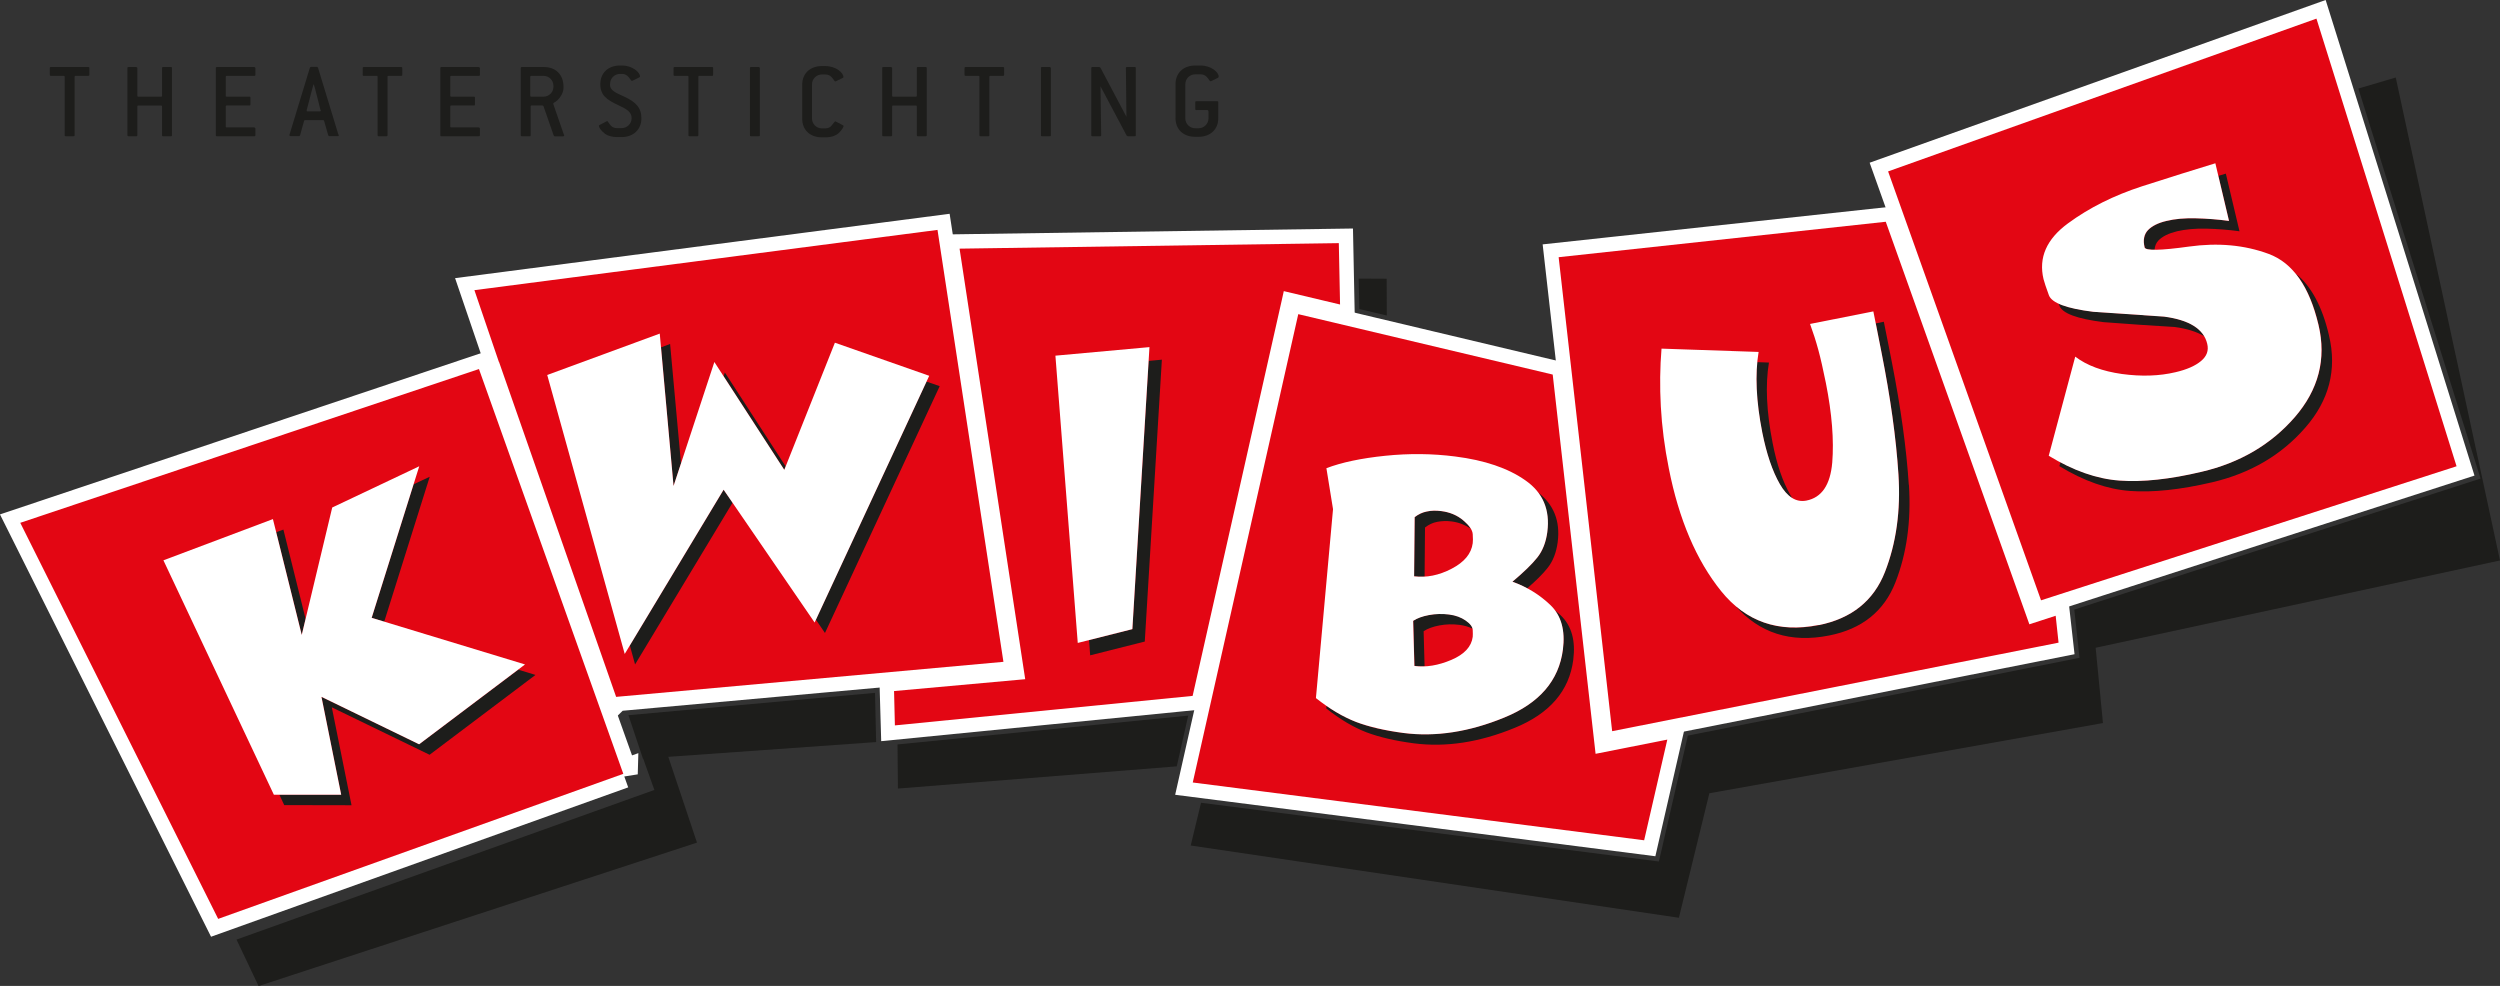 <?xml version="1.0" encoding="UTF-8"?> <svg xmlns="http://www.w3.org/2000/svg" id="Laag_2" viewBox="0 0 181.28 71.49"><rect x="0" y="0" width="181.28" height="71.49" fill="#333333" stroke="none"/><defs><style> .cls-1 { stroke: #fff; stroke-width: 2.09px; } .cls-1, .cls-2 { fill: #fff; } .cls-3 { fill: #1d1d1b; } .cls-4 { fill: #e30613; } </style></defs><g id="Laag_1-2" data-name="Laag_1"><g><path class="cls-1" d="M147.15,45.26l-10.41-29.18c-9.42,1.02-22.86,2.48-23.72,2.57.15,1.3,3.73,32.96,3.88,34.37,1.39-.27,31.19-6.19,32.37-6.42-.02-.16-.09-.86-.21-1.95l-1.91.62Z"></path><path class="cls-1" d="M92.94,21.79l.15-.68,4.08.97c-.04-1.77-.07-3.3-.09-4.45l-27.5.4,4.76,31.22-9.51.86c.03,1.42.05,2.28.06,2.49.85-.08,12.42-1.23,21.59-2.14l6.46-28.67Z"></path><path class="cls-1" d="M44.68,50.54l-8.5-24.31v.03s-1.78-5.22-1.78-5.22l33.58-4.37c1.12,7.36,4.6,30.15,4.78,31.32-1.04.09-19.05,1.72-28.07,2.54Z"></path><path class="cls-1" d="M45.2,56.12c-.38-1.07-8.18-22.95-10.47-29.36L1.47,37.91c2.36,4.73,13.87,27.77,14.35,28.72,1.09-.39,28.15-10.08,29.38-10.52Z"></path><path class="cls-1" d="M115.7,54.67l-3.11-27.51c-8.42-2-17.75-4.21-18.45-4.38-.29,1.29-7.33,32.56-7.65,33.96,1.42.18,31.56,4.04,32.73,4.19.08-.36.77-3.33,1.68-7.3l-5.2,1.03Z"></path><path class="cls-1" d="M167.97,1.35c.41,1.29,9.78,31.22,10.16,32.46-1.23.4-28.93,9.33-30.13,9.72-.43-1.19-10.65-29.88-11.09-31.1,1.23-.44,29.78-10.62,31.06-11.08Z"></path></g><path class="cls-4" d="M147.15,45.26l-10.41-29.18c-9.42,1.02-22.86,2.48-23.72,2.57.15,1.3,3.73,32.96,3.88,34.37,1.39-.27,31.19-6.19,32.37-6.42-.02-.16-.09-.86-.21-1.95l-1.91.62Z"></path><path class="cls-4" d="M92.94,21.79l.15-.68,4.08.97c-.04-1.77-.07-3.3-.09-4.45l-27.5.4,4.76,31.22-9.51.86c.03,1.42.05,2.28.06,2.49.85-.08,12.42-1.23,21.59-2.14l6.46-28.67Z"></path><path class="cls-4" d="M44.68,50.54l-8.5-24.31v.03s-1.78-5.22-1.78-5.22l33.58-4.37c1.12,7.36,4.6,30.15,4.78,31.32-1.04.09-19.05,1.72-28.07,2.54Z"></path><path class="cls-4" d="M45.2,56.12c-.38-1.07-8.18-22.95-10.47-29.36L1.47,37.91c2.36,4.73,13.87,27.77,14.35,28.72,1.09-.39,28.15-10.08,29.38-10.52Z"></path><polygon class="cls-3" points="98.57 22.41 98.52 20.2 100.55 20.21 100.56 22.88 98.57 22.41"></polygon><polygon class="cls-3" points="86.16 51.89 65.08 53.98 65.11 57.18 85.33 55.57 86.16 51.89"></polygon><polygon class="cls-3" points="181.28 40.64 173.72 5.62 173.01 5.83 171.01 6.42 179.87 34.7 150.41 44.2 150.79 47.7 122.39 53.34 120.29 62.47 87.09 58.21 86.34 61.31 121.74 66.55 123.95 57.52 152.49 52.43 151.96 46.97 181.28 40.64"></polygon><path class="cls-3" d="M6.41,5.5h-.92c-.06,0-.08.02-.08.08v4.22c0,.06-.02.08-.08.08h-.56c-.06,0-.08-.02-.08-.08v-4.22c0-.06-.02-.08-.08-.08h-.92c-.06,0-.08-.02-.08-.08v-.48c0-.06.02-.08.08-.08h2.71c.06,0,.08.02.08.08v.48c0,.06-.02.08-.08.08Z"></path><path class="cls-3" d="M12.39,9.88h-.56c-.06,0-.08-.02-.08-.08v-2.07c0-.06-.03-.08-.08-.08h-1.63c-.06,0-.08.02-.08.08v2.07c0,.06-.02.08-.08.08h-.56c-.05,0-.08-.02-.08-.08v-4.86c0-.06.02-.08.08-.08h.56s.08.02.08.08v1.99c0,.06.02.08.08.08h1.63c.06,0,.08-.02.08-.08v-1.99c0-.06.02-.08.08-.08h.56c.06,0,.08.02.08.08v4.86c0,.06-.02.08-.08.08Z"></path><path class="cls-3" d="M18.44,9.88h-2.71c-.06,0-.08-.02-.08-.08v-4.86c0-.06.02-.08.08-.08h2.71s.08.02.08.08v.48c0,.06-.02.08-.08.08h-1.99c-.06,0-.08.02-.08.08v1.35c0,.06.02.08.08.08h1.63c.06,0,.08.02.08.08v.48c0,.06-.02.08-.08.08h-1.63c-.06,0-.08.02-.08.08v1.43c0,.06.02.08.08.08h1.99s.08.02.08.08v.48c0,.06-.02.08-.08.08Z"></path><path class="cls-3" d="M23.26,7.98s0,.02,0,.03c0,.05-.03.07-.09.07h-.84c-.06,0-.09-.02-.09-.07,0,0,0-.02,0-.03l.39-1.49.1-.36h.03c.04.15.07.27.1.35l.38,1.5ZM24.54,9.77l-1.48-4.86s-.04-.06-.08-.06h-.43s-.07.02-.08.06l-1.48,4.86s0,.02,0,.03c0,.05.03.07.09.07h.6s.07-.02.08-.06l.29-1.05s.03-.05.08-.05h1.29s.07,0,.08.05l.3,1.05s.04.06.08.06h.6c.06,0,.09-.02.09-.07,0,0,0-.02,0-.03Z"></path><path class="cls-3" d="M29.1,5.5h-.92c-.06,0-.08.02-.08.08v4.22c0,.06-.02.08-.08.08h-.56c-.06,0-.08-.02-.08-.08v-4.22c0-.06-.02-.08-.08-.08h-.92c-.06,0-.08-.02-.08-.08v-.48c0-.06.02-.08.08-.08h2.71c.06,0,.08.02.08.08v.48c0,.06-.02.08-.08.08Z"></path><path class="cls-3" d="M34.72,9.88h-2.71c-.06,0-.08-.02-.08-.08v-4.86c0-.06.02-.08.08-.08h2.71s.08.02.08.08v.48c0,.06-.02.08-.08.08h-1.99c-.06,0-.08.02-.08.08v1.35c0,.06.02.08.08.08h1.63c.06,0,.08.02.08.08v.48c0,.06-.02.08-.08.08h-1.63c-.06,0-.08.02-.08.08v1.43c0,.06.02.08.08.08h1.99s.08.02.08.08v.48c0,.06-.02.08-.08.08Z"></path><path class="cls-3" d="M40.13,6.29c0,.4-.32.72-.72.72h-.88c-.06,0-.08-.02-.08-.08v-1.35c0-.06.02-.08.08-.08h.88c.4,0,.72.32.72.72v.08ZM40.89,9.77l-.77-2.23s0-.02,0-.02c0-.08.14-.1.29-.24.3-.29.45-.63.45-.91v-.08c0-.88-.56-1.43-1.43-1.43h-1.59c-.06,0-.08.02-.08.08v4.86c0,.06.02.08.08.08h.56c.06,0,.08-.02.08-.08v-2.07c0-.06.02-.08.08-.08h.79l.06.05.74,2.13.07.06h.61s.08-.02.08-.06c0-.02,0-.02,0-.04Z"></path><path class="cls-3" d="M44.23,6.13c0,.43.39.58,1.04.88.84.39,1.24.8,1.24,1.58s-.57,1.35-1.43,1.35h-.33c-.38,0-.69-.1-.87-.23-.31-.24-.45-.46-.45-.59,0-.02.02-.04.05-.06l.5-.26s.03-.02.04-.02c.03,0,.05.02.07.06.18.25.29.45.66.45h.33c.39,0,.72-.32.72-.72,0-.45-.34-.65-.96-.94-.85-.4-1.31-.72-1.31-1.53s.57-1.35,1.43-1.35h.13c.78,0,1.32.5,1.32.8,0,.02-.02.05-.05.06l-.51.25s-.03,0-.04,0c-.03,0-.04-.02-.06-.05-.18-.25-.32-.45-.66-.45h-.13c-.39,0-.72.31-.72.72Z"></path><path class="cls-3" d="M51.64,5.5h-.92c-.06,0-.08.02-.08.08v4.22c0,.06-.02.08-.08.08h-.56c-.06,0-.08-.02-.08-.08v-4.22c0-.06-.02-.08-.08-.08h-.92c-.06,0-.08-.02-.08-.08v-.48c0-.06.02-.08.08-.08h2.71c.06,0,.08.02.08.08v.48c0,.06-.02.08-.08.08Z"></path><path class="cls-3" d="M55.02,9.88h-.56c-.06,0-.08-.02-.08-.08v-4.86c0-.06.02-.08.08-.08h.56s.08.02.08.08v4.86c0,.06-.02.08-.08.08Z"></path><path class="cls-3" d="M61.17,9.14c0,.06-.1.26-.33.49-.24.22-.57.33-1,.33h-.24c-.87,0-1.43-.54-1.43-1.35v-2.47c0-.81.57-1.35,1.43-1.35h.24c.78,0,1.32.49,1.32.8,0,.02-.02.05-.05.06l-.51.25s-.03,0-.04,0c-.03,0-.04-.02-.06-.05-.18-.25-.32-.45-.66-.45h-.24c-.4,0-.72.32-.72.72v2.47c0,.4.32.72.72.72h.24c.19,0,.36-.08.43-.17.18-.21.25-.34.3-.34.02,0,.03,0,.05.02l.5.26s.05.03.05.06Z"></path><path class="cls-3" d="M67.12,9.88h-.56c-.06,0-.08-.02-.08-.08v-2.07c0-.06-.03-.08-.08-.08h-1.63c-.06,0-.08.02-.08.08v2.07c0,.06-.02.08-.08.08h-.56c-.06,0-.08-.02-.08-.08v-4.86c0-.06.02-.08.08-.08h.56s.08.02.08.08v1.99c0,.06.02.08.08.08h1.63c.06,0,.08-.02.08-.08v-1.99c0-.06.02-.08.08-.08h.56c.06,0,.08.02.08.08v4.86c0,.06-.02.08-.08.08Z"></path><path class="cls-3" d="M72.74,5.5h-.92c-.06,0-.08.02-.08.08v4.22c0,.06-.02.08-.08.08h-.56c-.06,0-.08-.02-.08-.08v-4.22c0-.06-.02-.08-.08-.08h-.92c-.06,0-.08-.02-.08-.08v-.48c0-.06.02-.08.08-.08h2.71c.06,0,.08.02.08.08v.48c0,.06-.02.08-.08.08Z"></path><path class="cls-3" d="M76.12,9.88h-.56c-.06,0-.08-.02-.08-.08v-4.86c0-.06.02-.08.08-.08h.56s.08.02.08.08v4.86c0,.06-.02.08-.08.08Z"></path><path class="cls-3" d="M82.28,9.88h-.51l-.07-.04-1.9-3.58.05,3.54c0,.06-.02.08-.08.08h-.56c-.06,0-.08-.02-.08-.08v-4.86c0-.06.02-.08.08-.08h.51l.07.04,1.89,3.57-.04-3.53c0-.06.02-.08.08-.08h.56c.06,0,.08.02.08.08v4.86c0,.06-.02.08-.08.08Z"></path><path class="cls-3" d="M88.37,5.58s-.02.05-.05.06l-.51.25s-.03,0-.04,0c-.03,0-.04-.02-.06-.05-.18-.25-.32-.45-.66-.45h-.38c-.4,0-.72.32-.72.72v2.47c0,.4.32.72.72.72h.24c.4,0,.72-.32.72-.72v-.52s-.03-.08-.08-.08h-.8c-.05,0-.08-.02-.08-.08v-.48c0-.06.02-.08.08-.08h1.51c.06,0,.08.02.08.08v1.15c0,.81-.57,1.35-1.43,1.35h-.24c-.87,0-1.43-.54-1.43-1.35v-2.47c0-.81.57-1.35,1.43-1.35h.38c.78,0,1.32.49,1.32.8Z"></path><g><polygon class="cls-3" points="56.87 34.07 56.97 33.82 52.56 27.01 52.47 27.28 56.87 34.07"></polygon><polygon class="cls-3" points="48.84 35.24 49.38 33.6 48.59 24.94 47.93 25.19 48.84 35.24"></polygon><polygon class="cls-3" points="52.47 35.51 45.67 46.8 46.05 48.18 53.12 36.45 52.47 35.51"></polygon><polygon class="cls-3" points="67.18 27.67 59.16 44.93 59.82 45.9 68.14 28 67.18 27.67"></polygon></g><g><polygon class="cls-3" points="38.83 48.94 37.58 48.56 30.39 53.97 23.31 50.53 24.74 57.63 20.26 57.63 20.61 58.38 25.49 58.39 24.06 51.29 31.15 54.73 38.83 48.94"></polygon><polygon class="cls-3" points="26.95 44.8 27.86 45.08 31.16 34.57 29.99 35.12 26.95 44.8"></polygon><polygon class="cls-3" points="21.88 46.04 22.16 44.88 20.55 38.4 20.03 38.59 21.88 46.04"></polygon></g><polygon class="cls-2" points="19.86 57.63 11.85 40.63 19.79 37.64 21.88 46.04 24.09 36.8 30.4 33.81 26.95 44.8 38.07 48.18 30.39 53.97 23.31 50.53 24.74 57.63 19.86 57.63"></polygon><polygon class="cls-3" points="83.29 26.17 82.11 45.62 78.97 46.41 79.05 47.52 83.01 46.52 84.25 26.08 83.29 26.17"></polygon><polygon class="cls-2" points="45.3 47.42 39.68 27.19 47.84 24.19 48.84 35.24 51.8 26.25 56.87 34.07 60.54 24.85 67.38 27.25 59.07 45.14 52.47 35.51 45.3 47.42"></polygon><polygon class="cls-2" points="82.11 45.62 78.15 46.62 76.53 25.79 83.35 25.17 82.11 45.62"></polygon><path class="cls-4" d="M115.7,54.67l-3.11-27.51c-8.42-2-17.75-4.21-18.45-4.38-.29,1.29-7.33,32.56-7.65,33.96,1.42.18,31.56,4.04,32.73,4.19.08-.36.77-3.33,1.68-7.3l-5.2,1.03Z"></path><g><path class="cls-3" d="M112.2,38.57c-.1.75-.34,1.38-.73,1.86-.39.49-.99,1.07-1.8,1.75.38.14.73.3,1.07.48.65-.56,1.15-1.06,1.48-1.48.39-.49.63-1.11.73-1.86.2-1.53-.28-2.73-1.42-3.61.58.77.81,1.72.66,2.85Z"></path><path class="cls-3" d="M106.1,37.73c-.44-.37-.97-.59-1.59-.67-.38-.05-.73-.04-1.05.03-.32.07-.61.2-.88.41l-.04,4.29c.25.03.51.04.76.02l.03-3.56c.27-.21.56-.35.88-.41.32-.06.67-.08,1.05-.03.53.07.98.25,1.38.52-.11-.19-.29-.39-.55-.6Z"></path><path class="cls-3" d="M103.3,48.32l-.07-2.55c.29-.19.67-.33,1.15-.42.48-.09.96-.1,1.45-.04.36.05.68.14.95.28-.04-.2-.2-.4-.49-.6-.33-.23-.73-.38-1.21-.44-.48-.06-.96-.05-1.45.04-.48.08-.87.22-1.15.42l.09,3.27c.24.03.49.04.73.03Z"></path><path class="cls-3" d="M113.18,44.63c-.13-.13-.28-.25-.42-.36.52.72.72,1.66.57,2.83-.29,2.25-1.71,3.89-4.25,4.93-2.55,1.04-4.98,1.41-7.31,1.12-1.36-.17-2.51-.44-3.44-.8-.69-.27-1.4-.65-2.14-1.16l-.02.18c1.01.8,1.98,1.37,2.91,1.73.93.35,2.08.62,3.44.8,2.33.3,4.76-.07,7.31-1.12,2.55-1.04,3.96-2.69,4.25-4.93.18-1.39-.12-2.47-.9-3.22Z"></path></g><path class="cls-2" d="M102.47,45.02c.29-.19.67-.33,1.15-.42.48-.09.97-.1,1.45-.04.48.06.88.21,1.21.44.33.23.5.46.51.68.01.22.01.39,0,.5-.09.71-.61,1.27-1.55,1.67-.94.4-1.84.55-2.68.44l-.09-3.27M98.33,52.35c.93.35,2.08.62,3.44.8,2.32.3,4.76-.07,7.31-1.12,2.55-1.04,3.96-2.68,4.25-4.93.18-1.39-.12-2.47-.9-3.22-.78-.75-1.7-1.32-2.76-1.7.81-.68,1.41-1.26,1.8-1.75.39-.49.63-1.11.73-1.86.21-1.6-.32-2.85-1.58-3.73-1.26-.89-2.96-1.47-5.11-1.74-1.64-.21-3.32-.23-5.07-.05-1.74.18-3.16.48-4.26.9l.48,2.97-1.24,13.7c1.01.8,1.98,1.37,2.91,1.73M102.58,37.5c.27-.21.56-.35.88-.41.32-.07.66-.08,1.05-.03.62.08,1.15.3,1.59.67.44.37.67.7.69,1,.02.3.02.52,0,.66-.1.76-.61,1.37-1.53,1.85-.92.48-1.83.66-2.72.55l.04-4.29Z"></path><g><path class="cls-3" d="M127.42,26.25c-.14,1.47-.02,3.18.36,5.13.31,1.54.73,2.79,1.27,3.73.28.49.59.83.93,1.03-.06-.09-.12-.17-.17-.27-.54-.94-.97-2.19-1.27-3.73-.45-2.28-.54-4.23-.27-5.85l-.85-.03Z"></path><path class="cls-3" d="M138.41,35.15c-.17-2.63-.58-5.58-1.22-8.85-.1-.52-.2-1.03-.3-1.52-.1-.49-.19-.98-.29-1.45l-.58.12c.04.19.08.38.11.58.1.49.2,1,.3,1.52.65,3.27,1.06,6.22,1.23,8.85.17,2.63-.16,4.99-.98,7.08-.82,2.09-2.42,3.37-4.8,3.85-2.41.48-4.43,0-6.07-1.43,1.76,2.01,4.04,2.74,6.83,2.18,2.38-.47,3.98-1.76,4.8-3.85.82-2.09,1.15-4.45.98-7.08Z"></path></g><path class="cls-2" d="M131.87,45.32c-2.92.58-5.28-.24-7.07-2.46-1.79-2.22-3.06-5.19-3.79-8.89-.31-1.54-.5-3.04-.58-4.49-.08-1.45-.06-2.85.05-4.2l7.04.24c-.27,1.63-.18,3.58.27,5.85.31,1.54.73,2.79,1.27,3.73.54.94,1.18,1.34,1.92,1.2,1.12-.22,1.74-1.14,1.88-2.76.13-1.62-.02-3.54-.46-5.76-.2-.98-.38-1.79-.55-2.41-.17-.63-.37-1.25-.6-1.88l4.59-.91c.1.48.19.96.29,1.45.1.49.2,1,.3,1.52.65,3.27,1.06,6.22,1.23,8.85.17,2.63-.16,4.99-.98,7.08-.82,2.09-2.42,3.37-4.8,3.85Z"></path><path class="cls-4" d="M167.97,1.35c.41,1.29,9.78,31.22,10.16,32.46-1.23.4-28.93,9.33-30.13,9.72-.43-1.19-10.65-29.88-11.09-31.1,1.23-.44,29.78-10.62,31.06-11.08Z"></path><g><path class="cls-3" d="M149.27,22.01c.02.05.04.1.06.15.2.56,1.28.96,3.21,1.2,1.71.13,3.42.25,5.14.35.91.12,1.62.35,2.15.67-.44-.75-1.41-1.23-2.9-1.43-1.72-.11-3.44-.23-5.14-.35-1.14-.14-1.97-.34-2.51-.59Z"></path><path class="cls-3" d="M168.88,24.32c-.49-2.1-1.3-3.59-2.41-4.48.73.89,1.28,2.13,1.66,3.72.58,2.47,0,4.69-1.72,6.68-1.73,1.99-3.98,3.31-6.75,3.96-2.31.55-4.3.76-5.95.64-1.4-.1-2.83-.55-4.3-1.33l-.08.29c1.77,1.08,3.48,1.68,5.13,1.8,1.66.12,3.64-.09,5.95-.63,2.77-.65,5.02-1.97,6.75-3.96,1.73-1.98,2.31-4.21,1.72-6.68Z"></path><path class="cls-3" d="M161.64,16.02c-.81-.11-1.61-.17-2.41-.19-.8-.02-1.51.04-2.12.19-.61.14-1.06.37-1.35.67-.28.3-.37.72-.24,1.25.03.11.27.17.71.17.02-.26.11-.49.28-.67.29-.3.74-.52,1.35-.67.61-.14,1.32-.21,2.12-.19.8.02,1.61.08,2.41.19l-.99-4.18c-.18.05-.36.11-.54.16l.77,3.26Z"></path></g><path class="cls-2" d="M148.56,33.04l1.92-7.18c.85.65,1.98,1.06,3.39,1.26,1.41.19,2.7.15,3.88-.13.82-.19,1.43-.46,1.85-.81.42-.35.57-.76.45-1.25-.25-1.07-1.3-1.73-3.13-1.97-1.72-.11-3.44-.23-5.14-.35-1.93-.24-3-.64-3.21-1.2-.21-.56-.33-.95-.39-1.17-.37-1.56.22-2.9,1.77-4.04,1.55-1.14,3.34-2.03,5.37-2.69,2.03-.65,3.8-1.21,5.32-1.67l.99,4.18c-.81-.11-1.61-.17-2.41-.19-.8-.02-1.51.04-2.12.19-.61.14-1.06.37-1.35.67-.28.3-.37.72-.24,1.25.06.25,1.13.23,3.22-.06,2.09-.29,4.01-.12,5.77.53,1.76.65,2.96,2.37,3.62,5.16.58,2.47,0,4.69-1.72,6.68-1.73,1.99-3.98,3.31-6.75,3.96-2.31.55-4.3.76-5.95.64-1.66-.12-3.37-.72-5.14-1.8Z"></path><path class="cls-3" d="M63.53,53.8l-.08-3.56-17.88,1.62,1.05,3.15h.02c.11.32.61,1.71.81,2.27-1.25.45-30.3,10.85-30.3,10.85l1.6,3.37,31.79-10.4-2.08-6.22,15.06-1.07Z"></path></g></svg> 